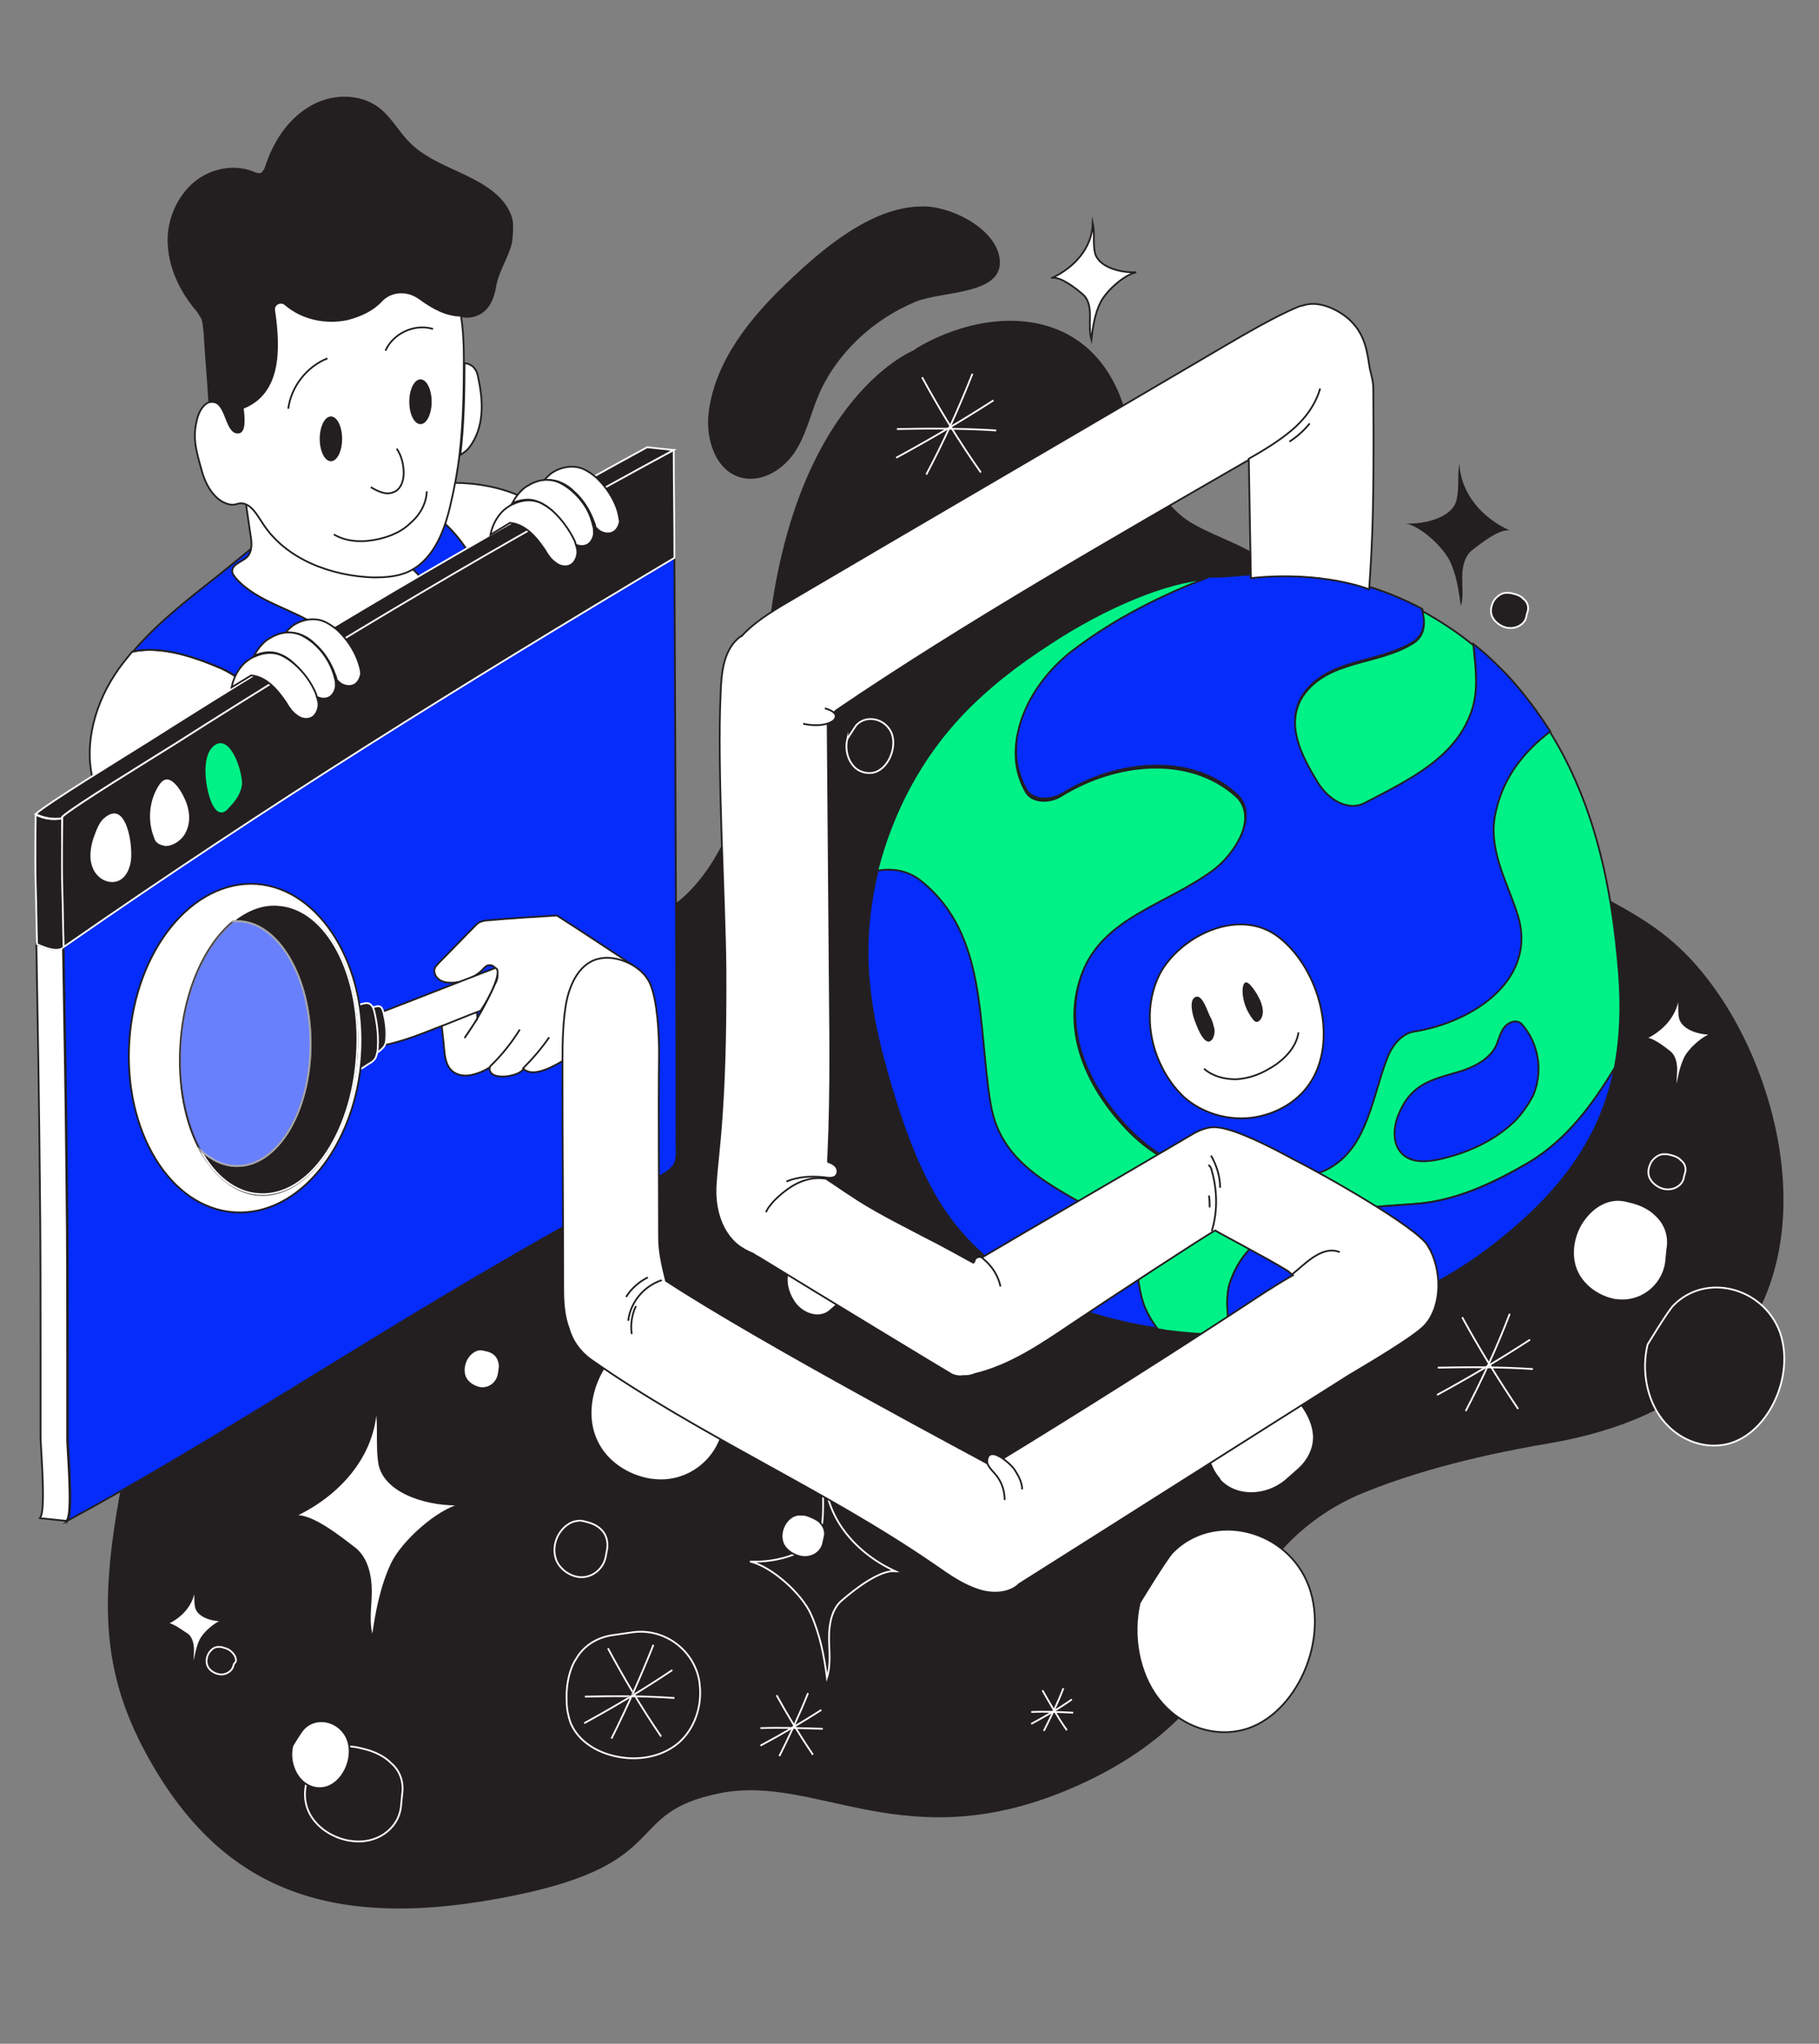 <svg xmlns="http://www.w3.org/2000/svg" width="260" height="292" fill="none"><rect width="100%" height="100%" fill="#808080" stroke="none"/><path fill="#231F20" d="M130.5 50.1s-18.2 7.3-21 43.9c-2.7 35.5-17.1 37.9-20.4 38-1 0-1.9.1-2.9.2-10.2 1.1-52.1 7.9-60.7 44.4-9.8 41.7-14.7 56-4.2 74.7 10.5 18.7 26 24.9 52.3 19.5 22.9-4.7 15.3-11.8 29.3-14.6 14-2.8 26.6 9.7 50.7-.9 15.3-6.7 20.9-16.3 22.9-22.3 3-8.9 9.5-16 18.1-19.6 6.3-2.6 15-5.2 26.9-7.2 42.4-7.3 36.8-45 24.6-63.5-10.5-15.8-19.4-11.6-37.8-30-5-5-8.9-10.8-11.7-17.2-2-4.6-7.1-11.4-19.6-17.6-1.7-.8-5.1-2.2-6.7-3.2-4.3-2.5-7.7-9.1-9.2-15-4.1-16.1-19.3-16.4-30.2-9.9-.1.2-.3.2-.4.3Z"/><path fill="#231F20" d="M112.7 40.2c-5.5 5.2-10.5 11.4-11.4 18.7-.5 3.8 1 8.6 4.9 9.4 2.9.6 5.8-1.3 7.4-3.7 1.6-2.4 2.2-5.2 3.3-7.9 2.5-6 7.7-11 14-13.6 3.9-1.6 13.2-.9 11.9-6.6-.9-4.1-7.2-7.2-11.2-7-7.1.1-14.2 6.2-18.9 10.7Z"/><path fill="#231F20" stroke="#fff" stroke-miterlimit="10" stroke-width=".25" d="M87.7 233.6c-2.3.3-4.3 1.5-5.4 3.5-.1.1-.1.2-.2.3-.9 1.7-1.2 3.8-1.1 5.7 0 1 .2 2 .5 2.9.9 2.4 3.2 4 5.6 4.7 3.3 1 7.2.6 9.9-1.7 2.3-2 3.4-5.3 3-8.4v-.1c-.6-4.6-4.9-7.9-9.5-7.3l-2.8.4ZM128 224.5c-5.5-2.5-9.9-7.4-10.1-13.5-.5 2.4 0 4.9-.5 7.3-.9 3.6-6.4 5-10.2 4.8 3.1.7 7.4 4.6 8.7 7.5 1.3 2.9 1.9 6 2.3 9.1.6-1.9.3-3.9.3-5.8s.4-4.1 1.9-5.3c1.6-1.4 5.4-4.4 7.6-4.1Z"/><path fill="#fff" stroke="#231F20" stroke-miterlimit="10" stroke-width=".25" d="M162.9 229c-1.1 4.7-.1 10.1 2.7 13.7 2.8 3.6 7.2 5.4 11.4 4.6 7.7-1.4 13.1-12.3 10.1-20.6-3-8.2-13.6-10.9-19.5-4.9-1 1.1-4.7 7.2-4.7 7.2Z"/><path fill="#231F20" stroke="#fff" stroke-miterlimit="10" stroke-width=".25" d="M235.5 192.1c-.9 3.7-.1 7.9 2.1 10.7 2.2 2.8 5.6 4.2 8.9 3.6 6-1.1 10.2-9.6 7.9-16.1-2.4-6.4-10.6-8.5-15.2-3.8-.8.8-3.7 5.6-3.7 5.6Z"/><path stroke="#fff" stroke-miterlimit="10" stroke-width=".25" d="M209 188.2c2.4 4.4 5.1 8.8 8 13.1"/><path stroke="#fff" stroke-miterlimit="10" stroke-width=".25" d="M209.5 201.6c2.4-4.6 4.5-9.2 6.3-13.9"/><path stroke="#fff" stroke-miterlimit="10" stroke-width=".25" d="M205.5 195.4c4.5-.1 9.1-.1 13.6.2"/><path stroke="#fff" stroke-miterlimit="10" stroke-width=".25" d="M205.4 199.3c4.6-2.5 9-5.1 13.3-7.9"/><path fill="#231F20" d="M86.9 235.5c2.3 4.3 4.8 8.5 7.6 12.6Z"/><path stroke="#fff" stroke-miterlimit="10" stroke-width=".25" d="M86.9 235.5c2.3 4.3 4.8 8.5 7.6 12.6"/><path fill="#231F20" d="M87.4 248.4c2.2-4.4 4.2-8.9 6-13.4Z"/><path stroke="#fff" stroke-miterlimit="10" stroke-width=".25" d="M87.4 248.4c2.2-4.4 4.2-8.9 6-13.4"/><path fill="#231F20" d="M83.6 242.4c4.3-.1 8.6-.1 12.8.2Z"/><path stroke="#fff" stroke-miterlimit="10" stroke-width=".25" d="M83.6 242.4c4.3-.1 8.6-.1 12.8.2"/><path fill="#231F20" d="M83.5 246.2c4.4-2.4 8.6-4.9 12.6-7.6Z"/><path stroke="#fff" stroke-miterlimit="10" stroke-width=".25" d="M83.5 246.2c4.4-2.4 8.6-4.9 12.6-7.6"/><path fill="#fff" stroke="#231F20" stroke-miterlimit="10" stroke-width=".25" d="M23.8 232c2.2-1 3.9-2.9 4-5.3.2.9 0 1.9.2 2.9.3 1.4 2.5 2 4 1.9-1.2.3-2.9 1.8-3.4 2.9-.5 1.1-.7 2.4-.9 3.6-.2-.7-.1-1.5-.1-2.3 0-.8-.2-1.6-.7-2.1-.8-.5-2.3-1.7-3.1-1.6ZM103.7 200.9c.4-2.4-.3-4.9-2-6.6l-.3-.3c-1.5-1.4-3.5-2.3-5.5-2.8-1-.2-2.1-.4-3.1-.3-2.7.3-5 2.2-6.4 4.4-2 3.1-2.7 7.3-1.1 10.6 1.4 3 4.5 5 7.8 5.5h.1c4.9.7 9.5-2.7 10.3-7.7l.2-2.8Z"/><path fill="#231F20" stroke="#fff" stroke-miterlimit="10" stroke-width=".25" d="M86.8 221.2c.1-.9-.1-1.9-.8-2.6l-.1-.1c-.6-.6-1.4-.9-2.2-1.1-.4-.1-.8-.2-1.2-.1-1 .1-1.9.8-2.5 1.7-.8 1.2-1 2.8-.4 4.1.6 1.2 1.8 2 3 2.2 1.9.3 3.7-1.1 4-3l.2-1.1Z"/><path fill="#fff" d="M238.2 178.4c.3-1.6-.2-3.3-1.4-4.5l-.2-.2c-1-1-2.4-1.6-3.8-1.9-.7-.2-1.4-.3-2.1-.2-1.8.2-3.4 1.5-4.4 3-1.4 2.1-1.8 5-.7 7.2 1 2 3.1 3.4 5.3 3.8h.1c3.4.5 6.5-1.9 7-5.2l.2-2Z"/><path fill="#fff" stroke="#231F20" stroke-miterlimit="10" stroke-width=".25" d="M71.4 195.5c.1-.6-.1-1.3-.5-1.8l-.1-.1c-.4-.4-.9-.6-1.5-.7-.3-.1-.6-.1-.8-.1-.7.1-1.3.6-1.7 1.2-.5.8-.7 1.9-.3 2.8.4.8 1.2 1.3 2.1 1.5 1.3.2 2.5-.7 2.7-2.1l.1-.7Z"/><path fill="#231F20" d="M215.8 75.8c-3.9-1.8-7-5.2-7.2-9.6-.3 1.7 0 3.5-.4 5.2-.6 2.6-4.6 3.5-7.2 3.4 2.2.5 5.2 3.3 6.2 5.3s1.3 4.3 1.6 6.5c.4-1.3.2-2.7.2-4.1 0-1.4.3-2.9 1.3-3.8 1.3-1 4-3.2 5.5-2.9Z"/><path stroke="#fff" stroke-miterlimit="10" stroke-width=".25" d="M111 242.2c1.6 2.9 3.3 5.7 5.2 8.5"/><path stroke="#fff" stroke-miterlimit="10" stroke-width=".25" d="M111.4 250.9c1.5-3 2.9-6 4.1-9"/><path stroke="#fff" stroke-miterlimit="10" stroke-width=".25" d="M108.7 246.9c3-.1 5.9 0 8.9.1"/><path stroke="#fff" stroke-miterlimit="10" stroke-width=".25" d="M108.7 249.4c3-1.6 5.9-3.3 8.7-5.1M131.8 53.9c2.5 4.6 5.3 9.2 8.4 13.6"/><path stroke="#fff" stroke-miterlimit="10" stroke-width=".25" d="M132.4 67.8c2.5-4.7 4.7-9.6 6.6-14.4"/><path stroke="#fff" stroke-miterlimit="10" stroke-width=".25" d="M128.2 61.3c4.7-.1 9.5-.1 14.2.2"/><path stroke="#fff" stroke-miterlimit="10" stroke-width=".25" d="M128.1 65.4c4.8-2.6 9.4-5.3 13.9-8.2M149 241.5c1.1 1.9 2.2 3.9 3.5 5.7"/><path stroke="#fff" stroke-miterlimit="10" stroke-width=".25" d="M149.2 247.3c1-2 2-4 2.8-6.1"/><path stroke="#fff" stroke-miterlimit="10" stroke-width=".25" d="M147.4 244.6c2-.1 4 0 6 .1"/><path stroke="#fff" stroke-miterlimit="10" stroke-width=".25" d="M147.4 246.3c2-1.1 4-2.2 5.8-3.5"/><path fill="#fff" stroke="#231F20" stroke-miterlimit="10" stroke-width=".25" d="M150.4 39.7c3.2-1.5 5.7-4.3 5.8-7.8.3 1.4 0 2.8.3 4.2.5 2.1 3.7 2.9 5.9 2.8-1.8.4-4.3 2.7-5.1 4.3-.8 1.6-1.1 3.5-1.3 5.3-.3-1.1-.2-2.2-.2-3.4 0-1.2-.2-2.4-1.1-3.1-.9-.8-3.1-2.5-4.3-2.3ZM235.1 148.4c2.6-1.2 4.7-3.5 4.8-6.4.2 1.1 0 2.3.2 3.4.4 1.7 3 2.4 4.8 2.3-1.4.3-3.5 2.2-4.1 3.5-.6 1.3-.9 2.8-1.1 4.3-.3-.9-.1-1.8-.1-2.7 0-.9-.2-1.9-.9-2.5-.8-.6-2.6-2.1-3.6-1.9ZM42 216.644c6.367-2.933 11.51-8.555 11.755-15.644.49 2.689 0 5.622.49 8.311.98 4.156 7.347 5.867 11.755 5.622-3.429.734-8.571 5.378-10.04 8.556-1.47 3.178-2.205 6.844-2.695 10.511-.734-2.2-.245-4.4-.245-6.6 0-2.2-.49-4.644-2.204-6.111-1.959-1.467-6.367-5.133-8.816-4.645ZM185.5 210c1.4-1.2 2.3-2.9 2.3-4.6v-.3c-.1-1.5-.7-2.8-1.5-4-.4-.6-.9-1.1-1.5-1.5-1.6-1-3.8-.9-5.7-.3-2.7.9-5.2 2.9-6.1 5.5-.8 2.3-.2 4.8 1.3 6.5v.1c2.2 2.5 6.5 2.6 9.5.1l1.7-1.5Z"/><path fill="#231F20" stroke="#fff" stroke-miterlimit="10" stroke-width=".25" d="M218.4 87.2c.1-.6-.1-1.2-.6-1.6 0 0-.1 0-.1-.1-.4-.4-1-.6-1.5-.7-.3-.1-.6-.1-.9-.1-.7 0-1.3.5-1.7 1-.5.8-.7 1.8-.2 2.6.4.7 1.3 1.3 2.1 1.4 1.3.2 2.6-.6 2.7-1.8l.2-.7ZM240.9 167.4c.1-.6-.1-1.2-.6-1.6 0 0-.1 0-.1-.1-.4-.4-1-.6-1.5-.7-.3-.1-.6-.1-.9-.1-.7 0-1.3.5-1.7 1-.5.8-.7 1.8-.2 2.6.4.7 1.3 1.3 2.1 1.4 1.3.2 2.6-.6 2.7-1.8l.2-.7ZM33.7 237.4c.1-.4-.1-.9-.5-1.3l-.1-.1c-.3-.3-.7-.5-1.2-.6-.2-.1-.4-.1-.7-.1-.6 0-1 .4-1.3.8-.4.6-.5 1.4-.2 2 .3.6 1 1 1.6 1.1 1 .2 2-.5 2.1-1.4l.3-.4Z"/><path fill="#fff" stroke="#231F20" stroke-miterlimit="10" stroke-width=".25" d="M117.9 219.4c.1-.7-.2-1.4-.7-1.9l-.1-.1c-.5-.4-1.2-.7-1.8-.9-.3-.1-.7-.1-1-.1-.9 0-1.6.6-2 1.2-.6.9-.8 2.1-.3 3.1.5.9 1.5 1.5 2.5 1.7 1.6.3 3-.7 3.2-2.1l.2-.9Z"/><path fill="#231F20" stroke="#fff" stroke-miterlimit="10" stroke-width=".25" d="M57.5 256.2c.2-1.6-.3-3.2-1.6-4.3l-.2-.2c-1.1-1-2.6-1.6-4-1.9-.7-.2-1.5-.3-2.3-.3-1.9.1-3.5 1.3-4.5 2.8-1.4 2-1.8 4.7-.6 6.9 1.1 2 3.3 3.4 5.7 3.8h.1c3.6.6 6.8-1.6 7.2-4.8l.2-2Z"/><path fill="#fff" stroke="#231F20" stroke-miterlimit="10" stroke-width=".25" d="M41.8 249.4c-.4 1.6 0 3.3.9 4.5.9 1.2 2.3 1.8 3.7 1.5 2.5-.5 4.3-4.1 3.3-6.8s-4.4-3.6-6.3-1.6c-.4.4-1.6 2.4-1.6 2.4Z"/><path fill="#231F20" stroke="#fff" stroke-miterlimit="10" stroke-width=".25" d="M121.1 105.6c-.3 1.3 0 2.7.7 3.6.7 1 1.9 1.4 3 1.2 2-.4 3.4-3.3 2.7-5.5-.8-2.2-3.6-2.9-5.1-1.3-.3.4-1.3 2-1.3 2Z"/><path fill="#fff" stroke="#231F20" stroke-miterlimit="10" stroke-width=".25" d="M119.4 186.6c.6-.6 1-1.5.8-2.5v-.2c-.2-.9-.6-1.7-1.1-2.5-.3-.4-.6-.8-.9-1.1-.9-.8-2-.9-3-.7-1.3.3-2.4 1.3-2.7 2.7-.2 1.3.3 2.8 1.2 4 1.4 1.7 3.6 2.1 4.9 1l.8-.7ZM9.8 216.9l-.2.4c0-.1.1-.3.2-.4Z"/><path fill="#052CFB" stroke="#231F20" stroke-miterlimit="10" stroke-width=".25" d="M159 174.2c-7.2-4.6-15.8-7.4-17.3-16.7-1.9-11.2-.4-24.1-9.9-31.8-1.8-1.6-4.1-1.9-6.3-1.5-1.3 5.2-1.8 10.6-1.3 16 .5 5.7 2 11.3 3.7 16.8 1.7 5.4 3.7 10.7 6.7 15.4 6.9 10.6 18.5 15.5 30.9 17.4-.7-.9-1.4-1.9-1.8-3-1.7-4.4-.3-9.7-4.7-12.6Z"/><path fill="#00F287" stroke="#231F20" stroke-miterlimit="10" stroke-width=".25" d="M175.7 183.6c3.4-11 16.9-10.8 26.6-11.6 5.7-.4 11-2.9 16.2-5.9 5.5-3.3 9.1-8.2 12.3-13.5.8-4.2 1-8.7.6-13.6-1-12.6-3.6-24.4-9.9-34.5-3.8 2.9-6.7 6.6-7.8 11.5-1.1 5.1 1.5 9.7 3 14.3 3.2 9.5-6.3 15.8-14.8 17.1-1.9.4-3.2 2.3-3.8 4-2.3 6.1-2.9 13.7-9.7 16.2-9.1 3.2-20 1-26.8-5.7-5.9-5.9-10.1-14.3-7-22.6 3-8 12-9.7 18.6-14.6 3.2-2.3 6.8-8 3.4-11-6.7-5.9-17.1-4.8-24.9 0-1.5 1-4.2 1.1-5.1-.6-4-7 1-15.6 6.8-20 6.1-4.7 12.6-7.8 19.4-10.4-5.8.3-14.8 4-22.8 9.3-4.5 2.9-8.8 6.2-12.5 10.1-5.9 6.2-10 14-12.1 22.3 2.2-.4 4.5 0 6.3 1.5 9.5 7.6 8 20.5 9.9 31.8 1.5 9.3 10.1 12.2 17.3 16.7 4.4 2.9 3 8.2 4.8 12.5.5 1.1 1.1 2.1 1.8 3 .4.1.7.1 1.1.2 3 .4 6 .6 9 .6.1-2.5-.5-4.9.1-7.1Z"/><path fill="#052CFB" stroke="#231F20" stroke-miterlimit="10" stroke-width=".25" d="M218.5 166.1c-5.1 3-10.5 5.5-16.2 5.9-9.7.8-23.2.6-26.6 11.6-.6 2.3-.1 4.7 0 7 13.1-.1 26.3-4.1 36.7-11.9 11.1-8.3 16.5-16.5 18.4-26.1-3.2 5.2-6.8 10.2-12.3 13.5ZM188.5 167.6c6.8-2.5 7.4-10.1 9.7-16.2.6-1.7 1.9-3.6 3.8-4 8.6-1.3 18.1-7.6 14.8-17.1-1.5-4.6-4.2-9.1-3-14.3 1.1-5 4-8.6 7.8-11.5-1.8-2.8-3.8-5.5-6.2-8.1l-1.2-1.2c-1.1-1.1-2.3-2.2-3.6-3.2.3 3.2.8 6.4-.3 9.5-2.3 6.7-8.9 9.7-15 12.9-2.7 1.5-5.5-.4-7-2.9-2.3-3.8-4.6-8.2-2.1-12.2 3.6-5.3 10.6-4.4 15.8-7.6 1.6-1 1.8-2.9 1.3-4.7-5.6-3-11.8-4.7-18.2-5.1-4.1-.3-8.1.5-11.6.5h-.6c-6.8 2.6-13.3 5.8-19.4 10.4-5.9 4.4-10.8 12.9-6.8 20 1 1.7 3.6 1.5 5.1.6 7.8-4.8 18.3-5.9 24.9 0 3.4 3-.2 8.7-3.4 11-6.7 4.9-15.6 6.7-18.6 14.6-3 8.4 1.1 16.7 7 22.6 6.8 6.9 17.6 9.2 26.8 6Z"/><path fill="#00F287" stroke="#231F20" stroke-miterlimit="10" stroke-width=".25" d="M202 91.9c-5.1 3.2-12.2 2.3-15.8 7.6-2.5 4-.2 8.4 2.1 12.2 1.5 2.5 4.4 4.4 7 2.9 6.1-3.2 12.7-6.3 15-12.9 1.1-3.1.6-6.3.3-9.5-2.3-1.9-4.8-3.5-7.3-4.9.5 1.8.3 3.6-1.3 4.6Z"/><path fill="#052CFB" stroke="#231F20" stroke-miterlimit="10" stroke-width=".25" d="M217.5 146.3c-.7-.7-1.9-.3-2.5.5-.6.8-.8 1.8-1.2 2.7-1 1.9-3.2 3-5.2 3.6-2 .6-4.3 1.1-6 2.4-1.2.9-2 2.1-2.6 3.5-.9 2-1.1 4.7.7 6.1 1.4 1.1 3.4.9 5.2.5 3.9-.9 7.7-2.6 10.6-5.4 1-1 1.9-2.3 2.6-3.6 1.5-3.4.9-7.5-1.6-10.3Z"/><path fill="#fff" stroke="#231F20" stroke-miterlimit="10" stroke-width=".25" d="M166.1 152.5c.8 1.6 1.9 3.1 3.2 4.3 2.5 2.2 6.1 3.3 9.5 2.9 3.4-.4 6.6-2.2 8.4-4.9 4.1-6 1.5-16.2-4.3-20.8-5.7-4.6-14.4-.2-17.2 5.3-2 4.1-1.7 9.1.4 13.2Z"/><path fill="#231F20" d="M170.8 145.9c.3.8.6 1.6 1.1 2.3.2.3.6.7 1 .6.2-.1.4-.3.5-.5.2-.5.3-1.1.1-1.6-.1-.5-.3-1.1-.6-1.6-.3-.6-1-2.9-1.9-2.7-1.2.3-.5 2.8-.2 3.5ZM179.047 145.6c.2.2.3.4.6.4.2 0 .4-.2.5-.3 1-1.3-.3-3.6-1.2-4.7-1.4-1.8-1.5.6-1.2 1.8.2 1 .7 2 1.3 2.8Z"/><path fill="#fff" d="M172.1 152.7c1.3 1.1 2.9 1.5 4.6 1.5 1.6-.1 3.2-.6 4.7-1.5 2-1.1 3.9-3 4.2-5.2"/><path stroke="#231F20" stroke-miterlimit="10" stroke-width=".25" d="M172.1 152.7c1.3 1.1 2.9 1.5 4.6 1.5 1.6-.1 3.2-.6 4.7-1.5 2-1.1 3.9-3 4.2-5.2M189.1 57.4c.3-.7.6-1.4.6-2.1.1-.7-.1-1.5-.6-2"/><path fill="#fff" stroke="#231F20" stroke-miterlimit="10" stroke-width=".25" d="M31.6 95.5c-3.7-1.6-8.6-3.3-12.7-2.4-.9 1.1-1.8 2.2-2.5 3.3-3.2 4.9-4.7 11.2-2.6 16.7.1.2.2.5.4.6.2.1.5.1.7 0 3.7-.7 6.7-3.2 9.8-5.3 4.2-2.7 8.9-4.7 13.4-6.9-1.4-2.5-3.5-4.6-6.5-6Z"/><path fill="#052CFB" stroke="#231F20" stroke-miterlimit="10" stroke-width=".25" d="M54.3 70.8c-3.7 1.2-7.3 2.7-10.9 4.3l-7 2.9c-2.5 2-5 4.1-7.6 6.1-3.5 2.8-6.9 5.6-9.8 9 4.1-.9 8.9.8 12.7 2.4 3 1.4 5.1 3.5 6.6 6 .6-.3 1.1-.5 1.7-.8 4.6-2.3 9-4.9 13.4-7.5 5.4-3.2 10.7-6.3 16.1-9.5-2.8-6.8-7.4-12.2-15.2-12.9Z"/><path fill="#fff" stroke="#231F20" stroke-miterlimit="10" stroke-width=".25" d="M80.5 75.4c-4.3-5.1-11.5-6.9-18.1-6.3-2.7.3-5.4.9-8 1.7 7.7.7 12.3 6.1 15 13 3.7-2.2 7.3-4.3 11-6.5.2-.1.5-.3.6-.5.1-.5-.2-1-.5-1.4ZM34.9 70.2c.3 2.1.6 4.2.9 6.2.2 1.1.3 2.4-.5 3.2-.7.7-2.2 1-2.1 2.1 0 .3.3.6.5.9 3.1 3.5 8.3 4.4 12.1 7.1 1.8 1.2 3.2 2.8 5 4 1.8 1.2 4.1 1.9 6.1 1.1.9-.4 1.8-1.1 2.4-1.8 1.6-1.8 2.5-4.1 2.3-6.5-.2-2.4-1.5-4.7-3.6-5.8-2-1-4.3-1-6.5-1.3C46 78.7 40.7 75.2 39 70l-4.1.2ZM67.1 63.9c2.1-2.8 2-6.4 1.3-9.7-.1-.6-.2-1.1-.6-1.6-.3-.4-.9-.7-1.4-.7 0 4.4-.1 8.8-.6 13.1.5-.3 1-.7 1.3-1.1Z"/><path fill="#231F20" d="M73.3 31.6c-.2-1.2-.9-2.3-1.7-3.2-3.5-3.7-9.4-4.4-13-8-1.6-1.6-2.7-3.7-4.4-5-2.9-2.2-7.1-2-10.1-.1-3.1 1.9-5.1 5.1-6.2 8.5-.1.3-.3.7-.6.9-.3.1-.7 0-1.1-.2-3-1.2-6.6-.3-8.9 1.9-2.3 2.2-3.6 5.6-3.3 8.8.2 3.2 1.7 6.3 3.7 8.8.4.4.7.9 1 1.4.3.6.3 1.4.4 2.1.2 3.4.5 6.7.7 10.1.3-.1.6-.1 1 0 1.5.6 1.5 4.5 3.3 4.3 1-.1.9-1.9.6-3.5 5.4-2.1 5.3-8.4 4.5-13.9-.1-.9.9-1.5 1.6-.9 2.3 2 5.7 2.7 8.9 2.1 1.9-.5 3.6-1.3 4.8-2.6 1.4-1.5 3.7-1.7 5.4-.4 1.9 1.4 3.9 2.6 6.1 2.5v.1c.2.1 4.1.8 4.9-4.3.4-2.3 1.8-4.2 2.3-6.4.1-1 .2-2 .1-3Z"/><path fill="#fff" stroke="#231F20" stroke-miterlimit="10" stroke-width=".25" d="M59.9 42.6c-1.7-1.2-4-1.1-5.4.4-1.2 1.3-2.9 2.1-4.8 2.6-3.2.7-6.6-.1-8.9-2.1-.7-.6-1.8 0-1.6.9.8 5.5.9 11.8-4.5 13.9.2 1.6.3 3.4-.6 3.5-1.7.2-1.7-3.7-3.3-4.3-.3-.1-.7-.1-1 0-.9.4-1.5 1.6-1.7 2.7-.6 2.5 0 4.4.7 6.9.6 2.4 2.1 4.7 4.2 5 .5.1 1-.2 1.5-.2 1.4.1 2.2 1.6 3 2.8 3.3 5.2 9.8 7.6 15.9 7.8 1.6 0 3.2-.1 4.7-.7 3.6-1.5 5.3-5.5 6.2-9.3.6-2.5 1.1-5.1 1.4-7.7.5-4.3.6-8.8.6-13.1v-.6c0-1.9-.1-4-.4-5.9v-.1c-2.1 0-4.1-1.1-6-2.5Z"/><path fill="#fff" d="M41.2 58.4c.4-3.1 2.6-6 5.6-7.2Z"/><path stroke="#231F20" stroke-miterlimit="10" stroke-width=".25" d="M41.2 58.4c.4-3.1 2.6-6 5.6-7.2"/><path fill="#fff" d="M55.1 50.1c1.1-2.5 4.2-3.9 6.8-3.1Z"/><path stroke="#231F20" stroke-miterlimit="10" stroke-width=".25" d="M55.1 50.1c1.1-2.5 4.2-3.9 6.8-3.1"/><path fill="#231F20" d="M47.3 65.9c.884 0 1.6-1.433 1.6-3.2 0-1.767-.716-3.2-1.6-3.2-.884 0-1.6 1.433-1.6 3.2 0 1.767.716 3.2 1.6 3.2ZM60.1 60.6c.884 0 1.6-1.433 1.6-3.2 0-1.767-.716-3.2-1.6-3.2-.884 0-1.6 1.433-1.6 3.2 0 1.767.716 3.2 1.6 3.2Z"/><path fill="#fff" d="M53 69.6c1 .6 2.2 1.2 3.3.7 1-.4 1.4-1.6 1.4-2.7 0-1.2-.3-2.5-1-3.5"/><path stroke="#231F20" stroke-miterlimit="10" stroke-width=".25" d="M53 69.6c1 .6 2.2 1.2 3.3.7 1-.4 1.4-1.6 1.4-2.7 0-1.2-.3-2.5-1-3.5"/><path stroke="#231F20" stroke-linecap="round" stroke-miterlimit="10" stroke-width=".25" d="M47.8 76.4c1.9 1.1 4.3 1.1 6.4.6 1.7-.4 3.3-1.1 4.5-2.3 1.3-1.1 2.2-2.7 2.3-4.4"/><path fill="#fff" stroke="#231F20" stroke-miterlimit="10" stroke-width=".25" d="M5.2 134.9c.2 11.5.4 22.9.5 34.4.1 8 .1 16 .1 24v12c0 1.3.7 9.3.1 11.2l-.2.4 3.8.4.2-.4c.6-1.9-.1-9.9-.1-11.2v-12c0-8 0-16-.1-24-.1-11.5-.3-22.9-.5-34.4-.1.1-.2.1-.3.2-.8.5-2.1-.1-3.5-.6Z"/><path fill="#231F20" stroke="#fff" stroke-miterlimit="10" stroke-width=".25" d="M8.9 116.9c-1.2.3-2.6.1-3.8-.5 0 .5-.1 6 0 10.1.1 2.8.1 5.6.2 8.4 1.3.6 2.7 1.1 3.6.6.1-.1.2-.1.3-.2-.1-2.8-.1-5.6-.2-8.4-.2-3.9-.1-9.1-.1-10Z"/><path fill="#231F20" stroke="#fff" stroke-miterlimit="10" stroke-width=".25" d="M8.9 116.9v-.2c1.8-1.6 11.8-7.7 16.1-10.4 23.3-14.8 47.1-28.8 71.3-42l-3.8-.4c-24.2 13.2-48 27.2-71.3 42-4.3 2.7-14.3 8.8-16.1 10.4 1.1.6 2.6.8 3.8.6Z"/><path fill="#052CFB" stroke="#231F20" stroke-miterlimit="10" stroke-width=".25" d="M96.7 163.5c0-27.3-.2-57.3-.3-83.8C65.7 98 38.9 114.6 9.1 135.3c.2 11.4.4 22.9.5 34.4.1 8 .1 16 .1 24v12c0 1.3.7 9.3.1 11.2-.1.2-.1.3-.2.4 4.8-2.6 9.5-5.3 14.1-8 16-9.4 31.5-19.4 47.4-28.6 7.5-4.4 15.1-8.6 22.9-12.5 1-.5 2-1.1 2.5-2 .3-.9.2-1.9.2-2.7Z"/><path fill="#231F20" stroke="#fff" stroke-miterlimit="10" stroke-width=".25" d="M25 106.3c-4.3 2.7-14.3 8.8-16.1 10.4v.2H9h-.1c0 1-.1 6.1 0 10 .1 2.8.1 5.6.2 8.4C38.9 114.6 65.7 98 96.4 79.7c0-5.3-.1-10.5-.1-15.4C72 77.4 48.2 91.5 25 106.3Z"/><path fill="#fff" stroke="#231F20" stroke-miterlimit="10" stroke-width=".25" d="M14.8 116.8c-.6.5-1 1.4-1.3 2.2-.4 1-.7 2.1-.7 3.3 0 1.1.4 2.3 1.2 3 .8.8 2.1 1.1 3.1.6 1-.5 1.5-1.6 1.7-2.7.4-2-.5-9.4-4-6.4ZM22.7 112c-1.5 2.2-1.8 5.2-.8 7.7.1.3.2.6.5.8.3.3.8.4 1.2.5 1.2 0 2.4-.8 3-1.9.6-1.1.7-2.4.4-3.6-.2-1.3-2.5-6.1-4.3-3.5Z"/><path fill="#00F287" stroke="#231F20" stroke-miterlimit="10" stroke-width=".25" d="M30.3 115.1c.3.5.7 1.1 1.3 1.1.5 0 .9-.3 1.2-.7.9-.9 1.7-2 1.9-3.3.2-1.5-1.4-7.1-3.8-6-2.6 1.3-1.6 7-.6 8.9Z"/><path fill="#fff" stroke="#231F20" stroke-miterlimit="10" stroke-width=".25" d="M51.2 94.5c-.6-1.7-1.7-3.3-3-4.5-.6-.5-1.3-1-2.1-1.3-1.5-.5-3.2-.1-4.4.8-.3.3-.6.5-.9.9.7-.1 1.3 0 2 .2.8.3 1.5.7 2.1 1.3 1.4 1.2 2.4 2.8 3 4.5.1.2.2.5.2.7l.4.4c.6.5 1.5.7 2.2.3.5-.3.8-.9.9-1.5 0-.6-.2-1.2-.4-1.8Z"/><path fill="#fff" stroke="#231F20" stroke-miterlimit="10" stroke-width=".25" d="M44.8 91.9c-.6-.5-1.3-1-2.1-1.3-.6-.2-1.3-.3-2-.2-.9.1-1.7.5-2.5 1-.8.6-1.4 1.4-1.9 2.3 1.1-.5 2.4-.7 3.5-.3.8.3 1.5.7 2.1 1.3 1.4 1.2 2.4 2.8 3 4.5v.1c.6.5 1.5.7 2.2.3.5-.3.8-.9.9-1.5 0-.4 0-.7-.1-1.1-.1-.2-.1-.5-.2-.7-.5-1.6-1.5-3.2-2.9-4.4Z"/><path fill="#fff" stroke="#231F20" stroke-miterlimit="10" stroke-width=".25" d="M42 94.8c-.6-.5-1.3-1-2.1-1.3-1.2-.4-2.4-.2-3.5.3-.3.1-.6.3-.9.5-1.3.9-2.1 2.4-2.4 3.9l2.8-1.7c2.2.2 3.8 2.1 5 3.9.4.7.8 1.3 1.5 1.8.6.5 1.5.7 2.2.3.5-.3.8-.9.9-1.5.1-.6-.1-1.1-.3-1.7v-.1c-.7-1.7-1.8-3.2-3.2-4.4ZM88.2 72.7c-.6-1.7-1.7-3.3-3-4.5-.6-.5-1.3-1-2.1-1.3-1.5-.5-3.2-.1-4.4.8-.3.3-.6.5-.9.9.7-.1 1.3 0 2 .2.8.3 1.5.7 2.1 1.3 1.4 1.2 2.4 2.8 3 4.5.1.2.2.5.2.7l.4.4c.6.5 1.5.7 2.2.3.5-.3.8-.9.9-1.5-.1-.6-.2-1.2-.4-1.8Z"/><path fill="#fff" stroke="#231F20" stroke-miterlimit="10" stroke-width=".25" d="M81.7 70.1c-.6-.5-1.3-1-2.1-1.3-.6-.2-1.3-.3-2-.2-.9.1-1.7.5-2.5 1-.8.6-1.4 1.4-1.9 2.3 1.1-.5 2.4-.7 3.5-.3.8.3 1.5.7 2.1 1.3 1.4 1.2 2.4 2.8 3 4.5v.1c.6.5 1.5.7 2.2.3.5-.3.8-.9.9-1.5 0-.4 0-.7-.1-1.1-.1-.2-.1-.5-.2-.7-.4-1.6-1.5-3.2-2.9-4.4Z"/><path fill="#fff" stroke="#231F20" stroke-miterlimit="10" stroke-width=".25" d="M79 73c-.6-.5-1.3-1-2.1-1.3-1.2-.4-2.4-.2-3.5.3-.3.1-.6.3-.9.5-1.3.9-2.1 2.4-2.4 3.9l2.8-1.7c2.2.2 3.8 2.1 5 3.9.4.7.8 1.3 1.5 1.8.6.5 1.5.7 2.2.3.5-.3.8-.9.9-1.5.1-.6-.1-1.1-.3-1.7v-.1c-.8-1.7-1.9-3.2-3.2-4.4ZM90.3 137.8c-3.5-2.3-7.1-4.7-10.7-7-3.3.2-6.6.4-9.9.7-.4 0-.7.1-1 .2-.3.1-.5.3-.7.5-1.8 1.8-3.6 3.7-5.4 5.5-.1.2-.3.3-.4.5-.3.6 0 1.3.5 1.7.5.4 1.1.5 1.8.5 1.6 0 3.3-.7 4.4-1.8.3-.3.6-.7 1-.7.6-.1 1.1.5 1.2 1.1.1.6-.1 1.2-.4 1.7-1.2 2.7-2.6 5.2-4.3 7.6l1.8-2.7c.2-1.3-.9-2.7-2.2-2.9-1.3-.2-2.7.9-2.9 2.2-.1.4 0 .8 0 1.2.1 1.3.3 2.6.4 3.9.1 1.1.3 2.2 1 2.9.7.7 1.8.9 2.8.7 1-.2 1.9-.6 2.7-1.1-.3 2.1 4.4 1.3 4.8.2 1 .9 2.5.4 3.7-.1 5.4-2.5 8.3-6.7 12.3-11.1.6-.6 1.1-1.4.9-2.2-.3-.7-.9-1.1-1.4-1.5Z"/><path fill="#fff" d="M70 152.4c1.7-1.6 3.1-3.4 4.3-5.3Z"/><path stroke="#231F20" stroke-miterlimit="10" stroke-width=".25" d="M70 152.4c1.7-1.6 3.1-3.4 4.3-5.3"/><path fill="#fff" d="M74.7 152.7c1.4-1.4 2.7-2.9 3.8-4.5Z"/><path stroke="#231F20" stroke-miterlimit="10" stroke-width=".25" d="M74.7 152.7c1.4-1.4 2.7-2.9 3.8-4.5"/><path fill="#fff" stroke="#231F20" stroke-miterlimit="10" stroke-width=".25" d="M204.1 178c-1.5-2.6-14.7-10.1-19.3-12.4-2.9-1.6-8-4.2-10.6-4.5-1.2-.2-2.4.2-3.5.8-10.5 6.2-21.1 12.3-31.6 18.5-2.2-1.2-4.5-2.5-6.9-3.7-3.6-1.9-7.3-3.7-10.7-6-1.1-.7-2.2-1.5-3.3-2.2.6-9.4.5-18.8.4-28.2l-.3-36.9c.3-.8.7-1.6 1.5-2.1 17.8-12.1 39.8-24.7 58.7-35.6.1 6.5.3 16.9.3 16.9 10.3-1.1 16.9 1.6 16.9 1.6.5-7.3.7-12.3.6-27.7 0-1.6 0-1.8-.4-3.4-.4-1.4-.3-4.5-2.5-6.9-1.2-1.4-4.4-3.4-7-2.6-.3.1-.6.1-1 .3-3.1 1.3-7.4 3.8-10.3 5.5-20.9 12.3-41.9 24.5-62.8 36.8-2.2 1.3-4.6 2.8-6.3 4.7h-.1c-2.5 1.8-2.8 5.2-2.9 8.3-.5 10.4.6 29 .7 39.3.1 20.1-1.1 25.9-1.4 30.8-.2 3 .6 6.2 2.7 8.2.6.6 1.6 1.2 2.6 1.6.3.2.6.4 1 .6 8.8 5.4 27.1 16.5 27.5 16.7.5.2 1 .3 1.6.2h.3c.5 0 .9-.1 1.4-.3 5-1.2 9.4-4.2 13.7-7.1 5.5-3.7 19.1-12.6 20.6-13.4.4.3 7.7 4.1 10.4 5.8l.7.6c-1.4.8-2.7 1.6-4.1 2.5-12.9 8.5-25.9 16.7-39 24.7-1-.6-32.6-17.3-46.5-26.4-.5-2-1-4.1-1-6.2 0-8.7-.1-17 0-26.3 0-2.7-.2-7.5-1.3-10s-4.8-4.2-7.4-3.5c-2.9.7-4.3 4.1-4.7 7.1-.4 2.8-.4 5.6-.4 8.4 0 10.5.1 21 .1 31.5 0 1.9.1 4 .8 5.8.5 1.8 1.6 3.3 3.1 4.4 15.7 11 33.5 18.6 49.3 29.5 2 1.4 4 2.8 6.3 3.5 1.9.6 4.3.5 5.7-.9 15.7-9.9 31.4-19.9 47.1-29.8 2-1.2 9.4-5.5 10.9-7.2 2.5-2.8 2.4-8 .4-11.3Z"/><path stroke="#231F20" stroke-miterlimit="10" stroke-width=".25" d="M178.4 65.6c2.1-1.2 4.3-2.5 6.2-4.1 1.9-1.6 3.4-3.6 4.1-6M184.3 63.1c1.1-.7 2.1-1.6 2.9-2.6M109.5 173.2c.2-.6.7-1.1 1.1-1.6 1-1 2.2-2 3.5-2.6 1.3-.6 2.9-.9 4.3-.5"/><path fill="#fff" d="M118.3 166c.4.1.8.3 1.1.6.3.3.4.8.2 1.2-.3.6-1.1.5-1.8.4-1.8-.2-3.7-.1-5.4.6"/><path stroke="#231F20" stroke-miterlimit="10" stroke-width=".25" d="M118.3 166c.4.1.8.3 1.1.6.3.3.4.8.2 1.2-.3.6-1.1.5-1.8.4-1.8-.2-3.7-.1-5.4.6"/><path fill="#fff" d="M139.3 180.3c-.1-.4.4-.8.8-.7.2 0 .3.1.5.3 1.2 1 2.1 2.4 2.4 3.9"/><path stroke="#231F20" stroke-miterlimit="10" stroke-width=".25" d="M139.3 180.3c-.1-.4.4-.8.8-.7.2 0 .3.1.5.3 1.2 1 2.1 2.4 2.4 3.9M173.2 175.9c.9-2.9.8-6.1-.1-9-.1-.2-.2-.4-.4-.4M173.1 165.1c.8 1.4 1.3 3 1.3 4.6M172.8 170.8c.1.6.1 1.1.1 1.7M184.5 182.2c1.7-1.2 4.3-4.4 7-3.3"/><path fill="#fff" d="M146.1 212.8c0-1-.5-1.9-1-2.7-.5-.9-3.9-3.9-4-1.3 0 .8 1.2 1.7 1.6 2.4.6.9.9 2 .9 3.1"/><path stroke="#231F20" stroke-miterlimit="10" stroke-width=".25" d="M146.1 212.8c0-1-.5-1.9-1-2.7-.5-.9-3.9-3.9-4-1.3 0 .8 1.2 1.7 1.6 2.4.6.9.9 2 .9 3.1M94.6 182.9c-2.5.8-4.5 3.1-4.8 5.8M89.5 185.3c.7-1.2 1.9-2.2 3.1-2.8"/><path stroke="#231F20" stroke-miterlimit="10" stroke-width=".25" d="M90.3 190.6c-.2-1.3 0-2.8.6-4"/><path fill="#fff" d="M114.8 103.4c4 .9 6.4-1.3 3.1-2.2Z"/><path stroke="#231F20" stroke-miterlimit="10" stroke-width=".25" d="M114.8 103.4c4 .9 6.4-1.3 3.1-2.2"/><path fill="#fff" stroke="#231F20" stroke-miterlimit="10" stroke-width=".25" d="M70.8 138.3c-5.5 2.1-11 4.3-16.5 6.4 0 0 .1 4.7.2 4.7 2.7-.5 5.3-1.5 7.8-2.5 2.2-.8 4.2-1.7 6.4-2.5 1.3-1.9 3.2-5.8 2.1-6.1Z"/><path fill="#231F20" stroke="#fff" stroke-miterlimit="10" stroke-width=".25" d="M52.1 144.3c.4-.1.9-.3 1.3-.4.3-.1.6-.2.9-.1.3.1.4.5.5.8.3 1.2.5 2.5.4 3.8 0 .4-.1.8-.3 1.1-.2.3-.5.5-.7.7-.8.5-1.6 1-2.4 1.3l-.3-2.1.6-5.1Z"/><path fill="#231F20" stroke="#fff" stroke-miterlimit="10" stroke-width=".25" d="m49.7 144.1 1.8-.6c.4-.1.9-.3 1.3-.1.4.2.6.7.7 1.1.4 1.7.6 3.4.5 5.1 0 .5-.1 1-.3 1.5-.2.4-.6.7-1 .9-1 .7-2.1 1.3-3.2 1.8-.1-1-.3-1.9-.4-2.9l.6-6.8Z"/><path fill="#fff" stroke="#231F20" stroke-miterlimit="10" stroke-width=".25" d="M36.7 126.3c-9.2-.6-17.3 9.4-18.2 22.3-.9 13 5.8 24 15 24.6 9.2.6 17.3-9.4 18.2-22.3.9-12.9-5.9-23.9-15-24.6ZM51 150.9c-.8 11.4-7.1 20.3-14 19.8-3.3-.2-6.2-2.6-8.3-6.2-2.2-3.9-3.3-9.4-2.9-15.3.5-7.7 3.5-14.2 7.5-17.5 2-1.6 4.2-2.5 6.5-2.3 7 .4 12 10.1 11.2 21.5Z"/><path fill="#231F20" stroke="#fff" stroke-miterlimit="10" stroke-width=".25" d="M39.8 129.3c-2.3-.2-4.5.7-6.5 2.3h.6c5.8 0 10.5 7.9 10.5 17.5 0 9.7-4.7 17.5-10.5 17.5-1.9 0-3.6-.8-5.2-2.2 2 3.6 4.9 6 8.3 6.2 7 .5 13.3-8.4 14-19.8.8-11.3-4.2-21-11.2-21.5Z"/><path fill="#fff" stroke="#231F20" stroke-miterlimit="10" stroke-width=".25" d="M33.9 131.6h-.6c-4 3.3-7 9.8-7.5 17.5-.4 5.9.8 11.4 2.9 15.3 1.5 1.4 3.3 2.2 5.2 2.2 5.8 0 10.5-7.9 10.5-17.5s-4.7-17.5-10.5-17.5Z" opacity=".4"/></svg>